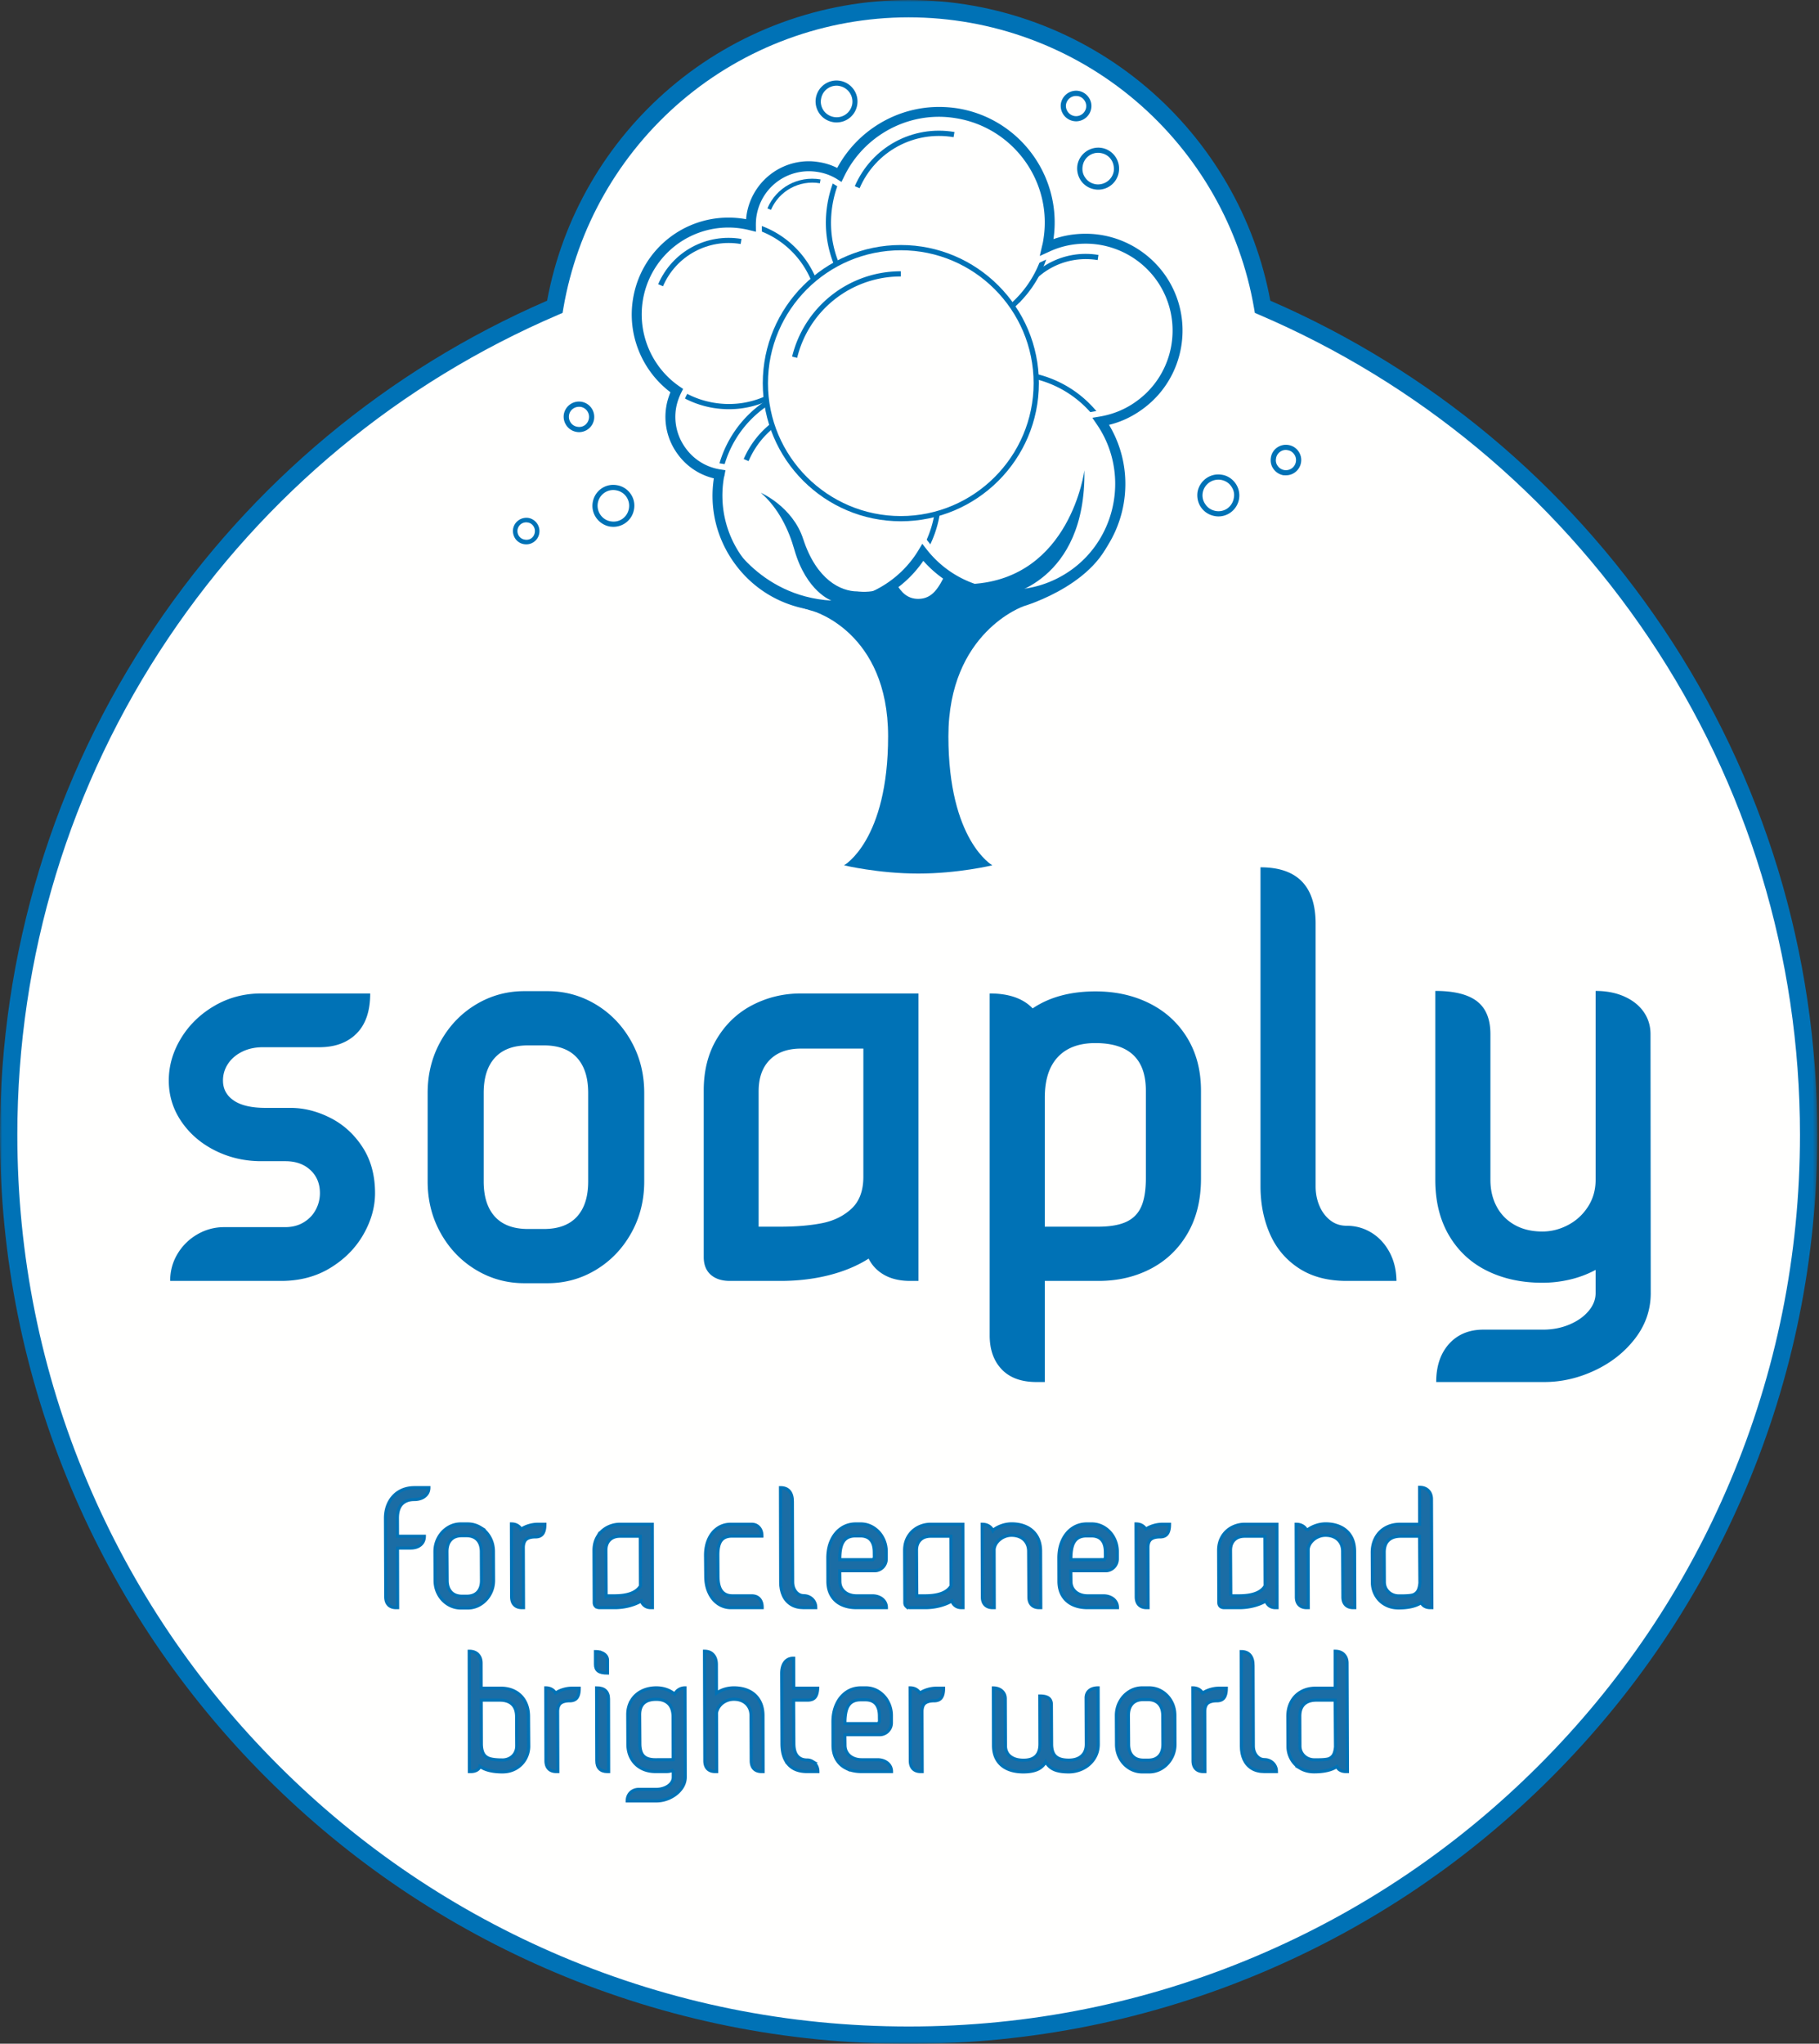 <svg xmlns="http://www.w3.org/2000/svg" xmlns:xlink="http://www.w3.org/1999/xlink" viewBox="0 0 447 502"><rect x="0" y="0" width="447" height="502" fill="#333333" stroke="none"/><defs><path id="a" d="M0 0h446.586v502H0z"/></defs><g fill="none" fill-rule="evenodd"><path d="M310.271 75.36c-7.123-41.606-43.371-73.23-86.97-73.23-43.614 0-79.853 31.624-86.96 73.23-78.94 33.783-134.21 112.13-134.21 203.374 0 122.155 99.03 221.168 221.17 221.168 122.135 0 221.155-99.013 221.155-221.168 0-91.245-55.27-169.591-134.185-203.375" fill="#FFFFFE"/><path d="m250.627 74.268-1.173-.507c3.457-8.008 11.933-12.588 20.475-11.139l-.182 1.26c-8.052-1.317-15.898 2.914-19.12 10.386" fill="#0072B6"/><path d="M266.8 59.263c-10.79 0-19.865 7.683-21.65 18.3-.973 5.783.326 11.608 3.734 16.386a21.73 21.73 0 0 0 14.233 8.918 22.64 22.64 0 0 0 3.7.321c10.75 0 19.829-7.69 21.626-18.294 1.995-11.944-6.08-23.308-17.98-25.327a23.22 23.22 0 0 0-3.663-.304Zm.016 45.209c-1.309 0-2.598-.115-3.91-.326-6.117-1.052-11.483-4.394-15.07-9.459-3.577-5.065-4.973-11.225-3.984-17.358A23.201 23.201 0 0 1 266.8 57.986a24.1 24.1 0 0 1 3.862.326c12.623 2.135 21.168 14.158 19.04 26.786a23.152 23.152 0 0 1-22.886 19.374Z" fill="#206CA4"/><path d="M274.921 123.428c-2.47 14.787-16.52 24.767-31.335 22.258-14.82-2.493-24.751-16.531-22.275-31.342 2.516-14.789 16.564-24.775 31.345-22.267 14.8 2.526 24.761 16.534 22.265 31.351" fill="#FFFFFE"/><path d="M248.088 92.336a26.42 26.42 0 0 0-26.108 22.108c-2.45 14.463 7.313 28.174 21.706 30.619 1.475.233 2.99.366 4.462.366a26.414 26.414 0 0 0 26.137-22.125c1.193-6.98-.401-14.01-4.538-19.798-4.104-5.747-10.216-9.604-17.194-10.79a26.254 26.254 0 0 0-4.465-.38Zm.06 54.388c-1.545 0-3.123-.143-4.688-.407-15.079-2.557-25.308-16.945-22.77-32.09 2.281-13.432 13.804-23.161 27.398-23.161 1.558 0 3.133.13 4.674.388 7.322 1.256 13.75 5.252 18.026 11.306 4.303 6.067 6.003 13.437 4.79 20.747-2.278 13.437-13.797 23.217-27.43 23.217Z" fill="#0072B6"/><path d="M198.793 41.47c-6.69 0-12.35 4.806-13.458 11.405-1.22 7.423 3.798 14.507 11.18 15.747.806.13 1.562.179 2.345.179 6.659 0 12.33-4.77 13.435-11.37 1.22-7.43-3.803-14.513-11.191-15.774a15.262 15.262 0 0 0-2.311-.187Zm.067 28.621c-.865 0-1.717-.076-2.51-.24-8.118-1.342-13.627-9.06-12.258-17.21a14.852 14.852 0 0 1 14.701-12.45c.826 0 1.687.054 2.51.218 8.127 1.387 13.61 9.1 12.244 17.234-1.22 7.213-7.381 12.448-14.687 12.448Zm-19.833 18.637c-6.683 0-12.318 4.79-13.438 11.398-1.247 7.427 3.752 14.49 11.197 15.745.77.126 1.548.187 2.307.187 6.67 0 12.331-4.79 13.438-11.398.59-3.59-.228-7.215-2.346-10.191a13.656 13.656 0 0 0-8.811-5.563c-.806-.1-1.548-.178-2.347-.178Zm.066 28.615c-.832 0-1.684-.069-2.496-.217-8.154-1.38-13.64-9.108-12.275-17.203 1.227-7.23 7.402-12.463 14.705-12.463.845 0 1.69.044 2.539.194a14.793 14.793 0 0 1 9.67 6.085c2.303 3.248 3.188 7.205 2.562 11.148-1.23 7.213-7.429 12.456-14.705 12.456Z" fill="#206CA4"/><path d="m169.57 97.835-1.16-.489c2.214-5.175 7.617-8.126 13.186-7.191l-.189 1.26a10.922 10.922 0 0 0-11.837 6.42" fill="#206CA4"/><path d="M205.569 21.05a3.85 3.85 0 0 0-3.796 3.224c-.202 1.021.047 2.042.64 2.905a3.917 3.917 0 0 0 2.483 1.558c2.188.398 4.157-1.067 4.534-3.17.335-2.118-1.113-4.097-3.225-4.455a2.823 2.823 0 0 0-.636-.062Zm.016 9.022c-.272 0-.563-.01-.858-.071-1.383-.243-2.54-.973-3.322-2.064a5.142 5.142 0 0 1-.915-3.865c.468-2.773 3.097-4.707 5.938-4.223 2.767.468 4.696 3.11 4.222 5.922a5.115 5.115 0 0 1-5.065 4.3Zm64.251 7.463a3.815 3.815 0 0 0-3.778 3.24c-.183 1.021.033 2.049.633 2.876.596.88 1.511 1.417 2.522 1.596 2.105.335 4.114-1.082 4.482-3.192.12-1.006-.076-2.052-.677-2.9a3.75 3.75 0 0 0-2.516-1.557 2.98 2.98 0 0 0-.666-.063Zm.01 9.053c-.292 0-.553-.032-.858-.086a5.117 5.117 0 0 1-3.345-2.104 5.323 5.323 0 0 1-.878-3.848c.477-2.765 3.159-4.676 5.963-4.216 1.306.21 2.516.966 3.325 2.096a5.166 5.166 0 0 1 .878 3.857 5.124 5.124 0 0 1-5.085 4.3Zm-119.141 73.78a3.856 3.856 0 0 0-3.805 3.24c-.338 2.095 1.09 4.114 3.169 4.448 2.22.39 4.136-1.076 4.485-3.179a3.87 3.87 0 0 0-.647-2.874 3.818 3.818 0 0 0-2.516-1.568 3.54 3.54 0 0 0-.686-.067Zm.02 9.035c-.265 0-.553-.031-.835-.062-2.788-.49-4.71-3.131-4.234-5.942.458-2.791 3.064-4.73 5.96-4.217 1.323.21 2.53.958 3.312 2.065a5.019 5.019 0 0 1 .875 3.856 5.14 5.14 0 0 1-5.078 4.3Zm148.663-11.583a3.898 3.898 0 0 0-3.832 3.219 3.747 3.747 0 0 0 .703 2.903c.567.834 1.445 1.38 2.512 1.575 2.155.367 4.084-1.086 4.423-3.187.208-1.028-.017-2.024-.657-2.906-.57-.827-1.478-1.38-2.493-1.551-.218-.053-.424-.053-.656-.053Zm.043 9.03c-.308 0-.593-.027-.912-.087a5.154 5.154 0 0 1-3.35-2.103c-.79-1.11-1.085-2.486-.885-3.827.507-2.781 3.155-4.72 5.996-4.215 1.312.196 2.503.966 3.3 2.066a5.165 5.165 0 0 1 .903 3.87c-.424 2.464-2.556 4.295-5.052 4.295ZM264.423 23.573c-1.2 0-2.237.857-2.46 2.072-.201 1.32.714 2.61 2.046 2.852 1.402.24 2.662-.724 2.89-2.048a2.435 2.435 0 0 0-.45-1.84c-.358-.537-.949-.888-1.572-1.003-.169-.01-.328-.033-.454-.033Zm.013 6.225a3.799 3.799 0 0 1-3.732-4.377c.385-2.034 2.287-3.429 4.373-3.088a3.814 3.814 0 0 1 2.416 1.536c.59.811.842 1.81.657 2.805-.306 1.777-1.89 3.124-3.714 3.124Zm51.536 80.721c-1.173 0-2.231.895-2.397 2.072-.125.661 0 1.307.408 1.846.368.53.938.912 1.594 1.021 1.396.226 2.646-.691 2.868-2.034.11-.654-.033-1.324-.418-1.838-.384-.547-.948-.92-1.627-1.012a1.84 1.84 0 0 0-.428-.055Zm.033 6.232c-.199 0-.428 0-.653-.021a3.805 3.805 0 0 1-2.43-1.575c-.586-.81-.779-1.8-.61-2.79.299-1.97 2.211-3.414 4.336-3.053a3.68 3.68 0 0 1 2.43 1.535c.574.817.809 1.815.63 2.788a3.748 3.748 0 0 1-3.703 3.116ZM142.279 99.923c-1.193 0-2.26.857-2.446 2.05-.223 1.346.686 2.647 2.032 2.851 1.425.273 2.618-.678 2.853-2.018a2.483 2.483 0 0 0-2.038-2.868c-.122-.015-.269-.015-.401-.015Zm0 6.226c-.196 0-.414-.017-.623-.064-2.032-.343-3.418-2.282-3.096-4.33a3.774 3.774 0 0 1 4.349-3.063c2.032.343 3.4 2.275 3.072 4.324a3.742 3.742 0 0 1-3.702 3.133Zm-12.964 22.157a2.145 2.145 0 0 0-1.76 3.39 2.1 2.1 0 0 0 1.412.849c1.26.231 2.283-.586 2.45-1.754.195-1.152-.568-2.269-1.715-2.446-.149-.017-.252-.039-.387-.039Zm.017 5.407c-.16 0-.365-.017-.564-.047a3.201 3.201 0 0 1-2.119-1.325 3.387 3.387 0 0 1-.56-2.43c.299-1.762 1.982-2.954 3.78-2.688 1.743.32 2.946 1.987 2.654 3.762-.232 1.551-1.607 2.728-3.191 2.728Z" fill="#0072B6"/><path d="m228.584 110.458-1.15-.492a22.43 22.43 0 0 1 24.436-13.32l-.182 1.267a21.26 21.26 0 0 0-23.104 12.545" fill="#206CA4"/><path d="M230.277 126.233c-2.476 14.802-16.494 24.75-31.344 22.267-14.785-2.501-24.729-16.54-22.226-31.36 2.46-14.808 16.514-24.75 31.321-22.257 14.818 2.5 24.768 16.531 22.25 31.35" fill="#FFFFFE"/><path d="M203.49 95.138c-13.017 0-24.012 9.304-26.163 22.112-2.443 14.446 7.329 28.179 21.755 30.626a27.16 27.16 0 0 0 4.441.366 26.4 26.4 0 0 0 26.125-22.112c1.21-7.002-.392-14.045-4.515-19.802-4.11-5.798-10.22-9.638-17.224-10.83a28.066 28.066 0 0 0-4.419-.36Zm.033 54.373c-1.534 0-3.125-.139-4.663-.366-15.136-2.564-25.346-16.983-22.806-32.089 2.28-13.447 13.802-23.196 27.436-23.196 1.545 0 3.103.134 4.638.392 7.346 1.246 13.76 5.267 18.049 11.31 4.296 6.054 5.983 13.435 4.753 20.78a27.726 27.726 0 0 1-27.407 23.17Z" fill="#0072B6"/><path d="m183.956 113.26-1.196-.505a22.518 22.518 0 0 1 24.486-13.3l-.202 1.262c-9.769-1.65-19.226 3.505-23.088 12.543" fill="#0072B6"/><path d="M201.332 81.03c-2.088 12.343-13.726 20.615-26.047 18.525-12.298-2.078-20.615-13.74-18.5-26.05 2.081-12.285 13.743-20.582 26.02-18.512 12.309 2.082 20.6 13.774 18.527 26.037" fill="#FFFFFE"/><path d="M179.027 55.297c-10.737 0-19.816 7.714-21.626 18.316-.965 5.798.368 11.61 3.756 16.392 3.408 4.784 8.452 7.946 14.263 8.92 1.2.196 2.447.313 3.68.313a21.866 21.866 0 0 0 21.596-18.302c2.025-11.927-6.043-23.277-17.973-25.319-1.243-.195-2.493-.32-3.696-.32Zm.073 45.218c-1.3 0-2.645-.124-3.915-.327-6.112-1.052-11.48-4.38-15.092-9.45-3.573-5.049-4.97-11.22-3.938-17.333a23.137 23.137 0 0 1 22.872-19.379c1.303 0 2.612.126 3.895.345 12.64 2.118 21.172 14.156 19.067 26.777-1.923 11.232-11.55 19.367-22.889 19.367Z" fill="#0072B6"/><path d="m162.924 70.318-1.184-.507c3.438-8.002 11.85-12.575 20.47-11.122l-.203 1.244c-8.005-1.347-15.888 2.93-19.083 10.385" fill="#0072B6"/><path d="M257.581 59.194c-2.476 14.824-16.544 24.782-31.348 22.281-14.784-2.51-24.755-16.525-22.258-31.335 2.492-14.826 16.554-24.79 31.318-22.283 14.847 2.519 24.791 16.541 22.288 31.337" fill="#FFFFFE"/><path d="M230.732 28.1c-12.958 0-23.95 9.302-26.138 22.126-1.19 7.01.44 14.046 4.555 19.827 4.087 5.783 10.223 9.615 17.217 10.767 1.489.265 2.967.398 4.439.398 13.006 0 23.969-9.311 26.144-22.127 1.166-6.988-.451-14.023-4.522-19.804-4.09-5.78-10.24-9.615-17.217-10.79a24.864 24.864 0 0 0-4.478-.396Zm.073 54.387a27.55 27.55 0 0 1-4.641-.397c-7.366-1.23-13.75-5.251-18.06-11.314-4.292-6.06-6-13.42-4.76-20.75 2.284-13.457 13.764-23.196 27.388-23.196 1.554 0 3.139.126 4.703.397 7.303 1.24 13.72 5.251 18.036 11.327 4.3 6.063 5.994 13.417 4.75 20.756-2.297 13.432-13.793 23.177-27.416 23.177Z" fill="#0072B6"/><path d="m211.237 46.236-1.18-.505c4.14-9.575 14.187-15.066 24.493-13.307l-.222 1.27c-9.735-1.637-19.196 3.515-23.09 12.542" fill="#0072B6"/><path d="M254.644 94.127c0 18.38-14.89 33.283-33.274 33.283-18.397 0-33.297-14.904-33.297-33.283 0-18.402 14.9-33.284 33.297-33.284 18.384-.005 33.274 14.874 33.274 33.284" fill="#FFFFFE"/><path d="M221.407 61.475c-18.05 0-32.687 14.646-32.687 32.652 0 17.988 14.638 32.636 32.65 32.636 18 0 32.631-14.663 32.631-32.636 0-18.006-14.631-32.652-32.594-32.652Zm-.037 66.565c-18.715 0-33.926-15.193-33.926-33.913 0-18.698 15.21-33.945 33.926-33.945 18.703 0 33.924 15.24 33.924 33.945 0 18.714-15.221 33.913-33.924 33.913Z" fill="#0072B6"/><path d="m195.893 87.902-1.24-.31a27.463 27.463 0 0 1 26.717-20.96v1.279a26.16 26.16 0 0 0-25.477 19.991" fill="#0072B6"/><path d="M179.057 56.638c-10.094 0-18.643 7.238-20.346 17.186-1.31 7.91 2.08 15.948 8.701 20.497l1.412.965-.795 1.536a13.248 13.248 0 0 0-1.167 3.522c-.54 3.249.242 6.498 2.148 9.184 1.876 2.706 4.743 4.489 7.975 5.043l2.115.317-.408 2.238-.082.28c-1.118 6.715.417 13.385 4.312 18.9 3.915 5.511 9.699 9.131 16.368 10.275 1.442.219 2.898.345 4.233.345 8.788 0 17.052-4.691 21.603-12.2l1.425-2.44 1.76 2.214c4.79 6.13 12.036 9.628 19.837 9.628 5.257 0 10.299-1.638 14.588-4.66 11.161-7.921 13.949-23.542 6.202-34.848l-1.75-2.516 3.043-.505a20.9 20.9 0 0 0 8.522-3.529c9.252-6.601 11.47-19.516 4.856-28.795-3.854-5.464-10.183-8.695-16.809-8.695-3.056 0-5.963.653-8.685 1.926l-3.64 1.642.892-3.85c.123-.53.232-.98.315-1.43 2.29-13.715-6.987-26.756-20.714-29.085a25.221 25.221 0 0 0-4.236-.35c-9.653 0-18.53 5.626-22.704 14.334l-.944 1.964-1.85-1.124a11.85 11.85 0 0 0-4.339-1.644 14.458 14.458 0 0 0-2.102-.162 12.28 12.28 0 0 0-12.135 10.27 12.38 12.38 0 0 0-.18 2.273l.054 2.5-2.47-.591a13.827 13.827 0 0 0-1.564-.326 19.435 19.435 0 0 0-3.441-.289m24.466 94.199c-1.561 0-3.198-.147-4.896-.4-7.686-1.339-14.383-5.528-18.874-11.861a29.078 29.078 0 0 1-5.155-20.554 16.156 16.156 0 0 1-8.807-6.24c-2.493-3.515-3.464-7.806-2.765-12.101a17.81 17.81 0 0 1 .843-3.107c-6.955-5.508-10.472-14.632-9.007-23.403 2.009-11.844 12.165-20.459 24.195-20.459 1.21 0 2.423.1 3.666.287 0-.188.026-.382.037-.569 1.355-7.836 8.104-13.54 16.033-13.54.898 0 1.824.077 2.722.228 1.389.232 2.698.635 3.908 1.175 5.21-9.115 14.84-14.773 25.309-14.773 1.696 0 3.331.133 4.902.43 15.09 2.532 25.687 16.633 24.102 31.764 2.28-.703 4.65-1.037 7.064-1.037 7.91 0 15.377 3.85 20.015 10.33 7.826 11.042 5.238 26.388-5.827 34.234a24.024 24.024 0 0 1-7.343 3.567c3.182 5.829 4.353 12.58 3.156 19.15-1.323 7.603-5.556 14.242-11.784 18.676-4.976 3.528-10.79 5.39-16.87 5.39a29.142 29.142 0 0 1-21.171-9.082c-5.48 7.453-14.161 11.895-23.453 11.895" fill="#0072B6"/><path d="m207.385 46.767.72-1.44.583-1.225c4.044-8.461 12.72-13.946 22.044-13.946a24.2 24.2 0 0 1 4.133.359c13.31 2.243 22.325 14.927 20.068 28.233-.063.43-.16.88-.289 1.364l-.543 2.44-.673 2.895 2.715-1.246 2.258-1.042c2.635-1.225 5.449-1.832 8.399-1.832a19.96 19.96 0 0 1 16.226 8.375c6.328 8.937 4.236 21.379-4.704 27.765-2.48 1.771-5.244 2.91-8.21 3.376l-1.896.335-2.285.39 1.297 1.892 1.107 1.575c7.508 10.962 4.806 26.137-6.026 33.834-4.137 2.952-9.037 4.498-14.161 4.498-7.572 0-14.599-3.366-19.266-9.328l-1.081-1.377-1.332-1.677-1.085 1.831-.908 1.52c-4.412 7.314-12.427 11.872-20.953 11.872-1.335 0-2.705-.132-4.133-.343-6.43-1.107-12.063-4.666-15.888-9.981-3.762-5.333-5.24-11.81-4.144-18.283 0-.103.004-.147.04-.227v-.124l.292-1.48.312-1.48-1.532-.226-1.376-.218c-3.052-.522-5.695-2.221-7.494-4.714a11.723 11.723 0 0 1-2.016-8.696c.216-1.121.557-2.227 1.1-3.304l.491-.94.59-1.147-1.08-.724-.85-.6c-6.41-4.392-9.681-12.167-8.409-19.77 1.661-9.616 9.885-16.595 19.631-16.595 1.117 0 2.244.108 3.308.303.44.055.915.163 1.525.31l1.515.375 1.86.444-.037-1.886-.02-1.575c0-.739.057-1.463.146-2.118a11.59 11.59 0 0 1 11.439-9.682c.657 0 1.31.044 1.963.156a11.89 11.89 0 0 1 4.113 1.532l1.134.703 1.382.849Zm23.347-21.979c-10.508 0-20.227 5.547-25.637 14.594-1.068-.453-2.251-.773-3.418-.984a18.693 18.693 0 0 0-2.884-.223c-8.23 0-15.271 5.865-16.703 14a27.002 27.002 0 0 0-3.033-.189 25.2 25.2 0 0 0-24.911 21.084c-1.538 8.832 1.946 18.018 8.864 23.752a15.392 15.392 0 0 0-.683 2.733 16.951 16.951 0 0 0 2.88 12.663c2.105 3 5.125 5.212 8.58 6.326-.79 7.26 1.097 14.461 5.35 20.434 4.61 6.512 11.489 10.838 19.398 12.176 1.694.25 3.368.414 4.988.414 9.229 0 17.9-4.268 23.516-11.522 5.572 5.547 13.183 8.686 21.109 8.686 6.212 0 12.192-1.87 17.263-5.509 6.45-4.533 10.737-11.335 12.126-19.125a29.74 29.74 0 0 0-2.838-18.845c2.36-.772 4.631-1.934 6.73-3.42 11.376-8.089 14.024-23.903 5.986-35.247A25.32 25.32 0 0 0 266.8 55.952c-2.121 0-4.223.257-6.225.764 1.004-15.075-9.69-28.943-24.825-31.514a30.961 30.961 0 0 0-5.018-.414Zm-23.95 19.904-1.13-.723a12.79 12.79 0 0 0-4.671-1.722 13.798 13.798 0 0 0-2.188-.187c-6.41 0-11.8 4.574-12.872 10.909-.132.77-.178 1.581-.178 2.375l.02 1.583-1.528-.376a17.722 17.722 0 0 0-1.592-.342 20.868 20.868 0 0 0-3.586-.32 21.302 21.302 0 0 0-21.072 17.82c-1.363 8.178 2.134 16.508 9 21.22l.878.599-.474.953c-.567 1.153-1.018 2.438-1.244 3.73a12.93 12.93 0 0 0 2.265 9.755 12.907 12.907 0 0 0 8.476 5.32l1.385.219-.278 1.488c-.073.116-.073.242-.106.366-1.144 6.817.414 13.72 4.445 19.375A25.906 25.906 0 0 0 199.16 147.3c1.456.226 2.927.375 4.362.375 9.043 0 17.556-4.817 22.213-12.575l.912-1.528 1.073 1.387c4.933 6.287 12.375 9.893 20.427 9.893 5.383 0 10.58-1.659 15.029-4.806 11.453-8.131 14.336-24.221 6.344-35.824l-1.087-1.595 1.903-.319c3.202-.553 6.189-1.762 8.834-3.67 9.597-6.808 11.864-20.163 5.045-29.793-4.008-5.623-10.521-8.991-17.416-8.991-3.156 0-6.185.663-8.993 1.98l-2.294 1.044.557-2.431c.136-.52.242-.981.305-1.45 2.4-14.108-7.143-27.531-21.268-29.925a25.714 25.714 0 0 0-4.375-.387c-9.915 0-19.084 5.802-23.347 14.787l-.603 1.22Zm23.95-18.422c1.61 0 3.221.13 4.786.381 15.232 2.594 25.57 16.89 23.36 32.082 2.552-.888 5.174-1.317 7.922-1.317 7.684 0 14.917 3.74 19.408 10.012 7.608 10.706 5.072 25.6-5.615 33.197-2.456 1.76-5.158 3.04-8.065 3.732 3.504 5.842 4.773 12.699 3.58 19.499-1.316 7.369-5.406 13.845-11.506 18.184-4.866 3.444-10.514 5.26-16.454 5.26-8.198 0-15.852-3.445-21.255-9.538-5.234 7.667-14.062 12.328-23.37 12.328-1.561 0-3.198-.111-4.76-.393-7.5-1.27-14.018-5.35-18.427-11.56-4.282-6.039-6.032-13.36-4.916-20.639a15.395 15.395 0 0 1-9.012-6.124 15.393 15.393 0 0 1-2.666-11.568c.186-1.19.58-2.369 1.005-3.46-7.057-5.343-10.667-14.256-9.17-23.036a23.74 23.74 0 0 1 23.48-19.86c1.303 0 2.642.117 3.974.336.116.038.219.038.315.063.03-.413.09-.865.156-1.3 1.276-7.49 7.727-12.944 15.291-12.944.882 0 1.737.103 2.622.242 1.532.26 2.97.72 4.323 1.41 4.912-9.145 14.578-14.987 24.994-14.987Z" fill="#FFFFFE"/><path d="M225.657 147.104c-2.666 0-4.204-1.597-5.52-3.91 0 0-2.486 1.332-4.899 1.869-2.486.53-4.554.204-4.554.204-4.031 0-10.005-2.798-13.283-12.794-2.582-8.042-10.442-11.434-10.442-11.434 4.27 3.682 6.855 8.99 8.281 14.09 2.96 10.232 9.092 12.397 9.092 12.397-18.31-1.084-25.998-16.261-25.998-16.261 2.175 14.096 21.404 18.825 21.404 18.825s18.503 5.133 18.503 30.772c0 25.624-10.822 31.684-10.822 31.684s8.383 2.027 18.238 2.027c9.815 0 18.195-2.027 18.195-2.027s-10.793-6.06-10.793-31.684c0-25.64 18.513-31.966 18.513-31.966s20.012-5.819 22.222-19.929c0 0-8.489 16.23-26.813 17.35 0 0 19.919-3.219 19.5-30.789 0 0-3.394 26.543-27.658 27.923l-6.338-2.765c-1.753 3.62-3.308 6.418-6.828 6.418" fill="#0072B6"/><mask id="b" fill="#fff"><use xlink:href="#a"/></mask><path d="m189.458 51.55-.877-.366c2.167-5.133 7.508-8.039 13.056-7.114l-.159.944c-5.035-.85-10.01 1.838-12.02 6.536" fill="#0072B6" mask="url(#b)"/><path d="M223.301 4.26c-20.44 0-40.253 7.283-55.79 20.505-15.367 13.08-25.691 31.175-29.07 50.953l-.195 1.143-1.066.457c-38.946 16.667-72.066 44.112-95.78 79.37-24.298 36.125-37.14 78.328-37.14 122.046 0 29.573 5.791 58.259 17.213 85.262 11.033 26.082 26.827 49.507 46.945 69.624 20.118 20.115 43.543 35.909 69.626 46.94 27.002 11.42 55.686 17.211 85.256 17.211 29.568 0 58.251-5.79 85.252-17.211 26.08-11.031 49.504-26.825 69.62-46.94 20.116-20.117 35.909-43.541 46.94-69.624 11.422-27.003 17.212-55.69 17.212-85.262 0-43.716-12.841-85.92-37.136-122.047-23.71-35.256-56.821-62.701-95.756-79.37l-1.066-.456-.195-1.142c-3.387-19.778-13.717-37.873-29.088-50.954-15.539-13.222-35.35-20.504-55.783-20.504Zm0 497.772c-30.143 0-59.385-5.904-86.916-17.548-26.59-11.246-50.471-27.346-70.978-47.851-20.508-20.507-36.61-44.387-47.857-70.978C5.905 338.125 0 308.88 0 278.735c0-44.57 13.094-87.594 37.866-124.425 23.957-35.62 57.335-63.42 96.579-80.453 3.743-20.315 14.474-38.862 30.306-52.336C181.056 7.643 201.85 0 223.3 0c21.444 0 42.235 7.643 58.544 21.52 15.834 13.475 26.572 32.023 30.323 52.337 39.232 17.035 72.602 44.834 96.556 80.453 24.77 36.832 37.862 79.858 37.862 124.424 0 30.146-5.904 59.39-17.548 86.921-11.247 26.59-27.346 50.47-47.852 70.978-20.506 20.505-44.385 36.605-70.973 47.851-27.53 11.644-56.77 17.548-86.912 17.548Z" fill="#0072B6" mask="url(#b)"/><path d="M95.45 394.2c-.443-.464-.664-1.127-.664-1.99l-.066-19.25c0-1.486.3-2.802.902-3.949.6-1.146 1.439-2.034 2.514-2.662 1.076-.628 2.308-.942 3.695-.942h3.571c0 .623-.166 1.155-.5 1.597a3.069 3.069 0 0 1-1.318 1 4.668 4.668 0 0 1-1.786.336c-1.333 0-2.357.385-3.072 1.154-.715.77-1.067 1.926-1.057 3.466l.017 4.39h6.602c-.01.918-.327 1.63-.95 2.138-.622.508-1.436.762-2.441.762h-3.211l.033 14.647h-.377c-.82 0-1.45-.232-1.892-.697" fill="#1B6DA5"/><path d="M95.45 394.2c-.443-.464-.664-1.127-.664-1.99l-.066-19.25c0-1.486.3-2.802.902-3.949.6-1.146 1.439-2.034 2.514-2.662 1.076-.628 2.308-.942 3.695-.942h3.571c0 .623-.166 1.155-.5 1.597a3.069 3.069 0 0 1-1.318 1 4.668 4.668 0 0 1-1.786.336c-1.333 0-2.357.385-3.072 1.154-.715.77-1.067 1.926-1.057 3.466l.017 4.39h6.602c-.01.918-.327 1.63-.95 2.138-.622.508-1.436.762-2.441.762h-3.211l.033 14.647h-.377c-.82 0-1.45-.232-1.892-.697Z" stroke="#0072B6" stroke-width=".75"/><path d="M109.891 388.18c0 1.223.32 2.178.959 2.867.638.687 1.542 1.032 2.711 1.032h1.13c1.17 0 2.068-.341 2.696-1.024.628-.682.936-1.641.925-2.876l-.033-7.06c-.01-1.235-.333-2.193-.966-2.876-.634-.682-1.535-1.024-2.703-1.024h-1.13c-1.17 0-2.068.342-2.696 1.024-.628.683-.942 1.641-.942 2.875l.05 7.061Zm.18 5.898a6.492 6.492 0 0 1-2.31-2.458c-.567-1.037-.851-2.184-.851-3.44l-.033-7.062c0-1.234.286-2.372.86-3.415a6.587 6.587 0 0 1 2.327-2.474 5.933 5.933 0 0 1 3.186-.91h1.655c1.157 0 2.222.3 3.194.901a6.5 6.5 0 0 1 2.31 2.458c.568 1.038.852 2.185.852 3.44l.033 7.061c0 1.235-.29 2.374-.868 3.416a6.67 6.67 0 0 1-2.327 2.474 5.89 5.89 0 0 1-3.178.91h-1.655a5.96 5.96 0 0 1-3.194-.901Z" fill="#1B6DA5"/><path d="M109.891 388.18c0 1.223.32 2.178.959 2.867.638.687 1.542 1.032 2.711 1.032h1.13c1.17 0 2.068-.341 2.696-1.024.628-.682.936-1.641.925-2.876l-.033-7.06c-.01-1.235-.333-2.193-.966-2.876-.634-.682-1.535-1.024-2.703-1.024h-1.13c-1.17 0-2.068.342-2.696 1.024-.628.683-.942 1.641-.942 2.875l.05 7.061Zm.18 5.898a6.492 6.492 0 0 1-2.31-2.458c-.567-1.037-.851-2.184-.851-3.44l-.033-7.062c0-1.234.286-2.372.86-3.415a6.587 6.587 0 0 1 2.327-2.474 5.933 5.933 0 0 1 3.186-.91h1.655c1.157 0 2.222.3 3.194.901a6.5 6.5 0 0 1 2.31 2.458c.568 1.038.852 2.185.852 3.44l.033 7.061c0 1.235-.29 2.374-.868 3.416a6.67 6.67 0 0 1-2.327 2.474 5.89 5.89 0 0 1-3.178.91h-1.655a5.96 5.96 0 0 1-3.194-.901Z" stroke="#0072B6" stroke-width=".75"/><path d="M127.086 374.656c.41.223.74.537.99.941a7.365 7.365 0 0 1 1.95-.884 7.568 7.568 0 0 1 2.13-.312h1.753c0 1.082-.188 1.87-.565 2.368-.376.497-.959.745-1.745.745-.961 0-1.69.178-2.187.532-.497.356-.767 1.003-.811 1.942l.05 14.909h-.378c-.819 0-1.45-.232-1.892-.697-.443-.464-.664-1.127-.664-1.99l-.049-17.89c.535 0 1.008.112 1.418.336" fill="#1B6DA5"/><path d="M127.086 374.656c.41.223.74.537.99.941a7.365 7.365 0 0 1 1.95-.884 7.568 7.568 0 0 1 2.13-.312h1.753c0 1.082-.188 1.87-.565 2.368-.376.497-.959.745-1.745.745-.961 0-1.69.178-2.187.532-.497.356-.767 1.003-.811 1.942l.05 14.909h-.378c-.819 0-1.45-.232-1.892-.697-.443-.464-.664-1.127-.664-1.99l-.049-17.89c.535 0 1.008.112 1.418.336Z" stroke="#0072B6" stroke-width=".75"/><path d="M148.965 391.98h2.032c3.277 0 5.406-.807 6.39-2.424l-.05-12.206h-4.948c-1.091 0-1.949.311-2.572.934-.622.623-.928 1.48-.917 2.572l.065 11.125Zm-2.596 2.59c-.235-.22-.353-.53-.353-.935l-.049-12.811c0-1.278.29-2.403.869-3.376a5.995 5.995 0 0 1 2.342-2.252 6.696 6.696 0 0 1 3.228-.795h7.896l.034 20.496h-.361c-.6 0-1.106-.145-1.515-.435-.41-.289-.703-.696-.877-1.22-.852.514-1.851.917-2.998 1.213a14.459 14.459 0 0 1-3.604.442h-3.588c-.448 0-.79-.11-1.024-.328Z" fill="#1B6DA5"/><path d="M148.965 391.98h2.032c3.277 0 5.406-.807 6.39-2.424l-.05-12.206h-4.948c-1.091 0-1.949.311-2.572.934-.622.623-.928 1.48-.917 2.572l.065 11.125Zm-2.596 2.59c-.235-.22-.353-.53-.353-.935l-.049-12.811c0-1.278.29-2.403.869-3.376a5.995 5.995 0 0 1 2.342-2.252 6.696 6.696 0 0 1 3.228-.795h7.896l.034 20.496h-.361c-.6 0-1.106-.145-1.515-.435-.41-.289-.703-.696-.877-1.22-.852.514-1.851.917-2.998 1.213a14.459 14.459 0 0 1-3.604.442h-3.588c-.448 0-.79-.11-1.024-.328Z" stroke="#0072B6" stroke-width=".75"/><path d="M186.549 375.204c.47.535.699 1.24.688 2.113h-7.324c-1.245 0-2.143.372-2.695 1.115-.551.743-.821 1.944-.81 3.604l.032 5.16c.011 1.66.317 2.873.917 3.638.601.764 1.48 1.147 2.638 1.147h4.702c.852 0 1.502.262 1.95.786.448.524.666 1.234.655 2.13h-7.667a5.495 5.495 0 0 1-3.195-.983c-.95-.655-1.69-1.57-2.22-2.744-.53-1.174-.795-2.504-.795-3.99l-.049-5.144c0-1.496.26-2.82.779-3.973.518-1.153 1.25-2.05 2.195-2.695.945-.644 2.029-.967 3.252-.967h5.095c.765 0 1.382.268 1.852.803" fill="#1B6DA5"/><path d="M186.549 375.204c.47.535.699 1.24.688 2.113h-7.324c-1.245 0-2.143.372-2.695 1.115-.551.743-.821 1.944-.81 3.604l.032 5.16c.011 1.66.317 2.873.917 3.638.601.764 1.48 1.147 2.638 1.147h4.702c.852 0 1.502.262 1.95.786.448.524.666 1.234.655 2.13h-7.667a5.495 5.495 0 0 1-3.195-.983c-.95-.655-1.69-1.57-2.22-2.744-.53-1.174-.795-2.504-.795-3.99l-.049-5.144c0-1.496.26-2.82.779-3.973.518-1.153 1.25-2.05 2.195-2.695.945-.644 2.029-.967 3.252-.967h5.095c.765 0 1.382.268 1.852.803Z" stroke="#0072B6" stroke-width=".75"/><path d="M193.995 366.3c.497.596.74 1.461.729 2.597l.066 19.742c0 .6.12 1.155.36 1.662.24.508.567.91.983 1.205.415.294.879.442 1.392.442.514 0 .997.123 1.45.369.453.245.817.592 1.09 1.04.273.448.41.961.41 1.54h-2.983c-1.222 0-2.258-.265-3.104-.795-.847-.53-1.483-1.267-1.909-2.211-.426-.945-.638-2.03-.638-3.252l-.05-23.232c.972 0 1.707.297 2.204.893" fill="#1B6DA5"/><path d="M193.995 366.3c.497.596.74 1.461.729 2.597l.066 19.742c0 .6.12 1.155.36 1.662.24.508.567.91.983 1.205.415.294.879.442 1.392.442.514 0 .997.123 1.45.369.453.245.817.592 1.09 1.04.273.448.41.961.41 1.54h-2.983c-1.222 0-2.258-.265-3.104-.795-.847-.53-1.483-1.267-1.909-2.211-.426-.945-.638-2.03-.638-3.252l-.05-23.232c.972 0 1.707.297 2.204.893Z" stroke="#0072B6" stroke-width=".75"/><path d="M214.302 383.1a.488.488 0 0 0 .4-.196.717.717 0 0 0 .157-.458l-.017-1.279c-.01-1.255-.303-2.22-.876-2.891-.574-.672-1.433-1.008-2.58-1.008h-1.13c-.95 0-1.713.211-2.286.632-.574.42-.986 1.056-1.237 1.908-.252.851-.371 1.95-.36 3.293h7.929Zm-7.52 11.043a5.59 5.59 0 0 1-2.466-2.22c-.584-.977-.876-2.154-.876-3.53l-.017-5.702c0-1.627.292-3.074.877-4.341.584-1.267 1.398-2.255 2.44-2.965 1.044-.71 2.226-1.066 3.548-1.066h1.196a5.81 5.81 0 0 1 3.17.918 6.554 6.554 0 0 1 2.294 2.49c.562 1.049.843 2.196.843 3.44v1.754c0 .535-.13 1.027-.393 1.474a2.87 2.87 0 0 1-1.057 1.057 2.83 2.83 0 0 1-1.45.385h-8.535l.033 2.556c0 .742.182 1.384.548 1.925a3.5 3.5 0 0 0 1.483 1.236c.623.285 1.317.427 2.08.427h3.884c.633 0 1.212.12 1.736.36.525.24.94.582 1.245 1.024.306.442.46.953.46 1.532h-7.357c-1.398 0-2.627-.251-3.686-.754Z" fill="#1B6DA5"/><path d="M214.302 383.1a.488.488 0 0 0 .4-.196.717.717 0 0 0 .157-.458l-.017-1.279c-.01-1.255-.303-2.22-.876-2.891-.574-.672-1.433-1.008-2.58-1.008h-1.13c-.95 0-1.713.211-2.286.632-.574.42-.986 1.056-1.237 1.908-.252.851-.371 1.95-.36 3.293h7.929Zm-7.52 11.043a5.59 5.59 0 0 1-2.466-2.22c-.584-.977-.876-2.154-.876-3.53l-.017-5.702c0-1.627.292-3.074.877-4.341.584-1.267 1.398-2.255 2.44-2.965 1.044-.71 2.226-1.066 3.548-1.066h1.196a5.81 5.81 0 0 1 3.17.918 6.554 6.554 0 0 1 2.294 2.49c.562 1.049.843 2.196.843 3.44v1.754c0 .535-.13 1.027-.393 1.474a2.87 2.87 0 0 1-1.057 1.057 2.83 2.83 0 0 1-1.45.385h-8.535l.033 2.556c0 .742.182 1.384.548 1.925a3.5 3.5 0 0 0 1.483 1.236c.623.285 1.317.427 2.08.427h3.884c.633 0 1.212.12 1.736.36.525.24.94.582 1.245 1.024.306.442.46.953.46 1.532h-7.357c-1.398 0-2.627-.251-3.686-.754Z" stroke="#0072B6" stroke-width=".75"/><path d="M225.296 391.98h2.03c3.277 0 5.407-.807 6.39-2.424l-.05-12.206h-4.947c-1.092 0-1.95.311-2.572.934-.623.623-.929 1.48-.917 2.572l.066 11.125Zm-2.597 2.59c-.236-.22-.353-.53-.353-.935l-.049-12.811c0-1.278.29-2.403.868-3.376a5.995 5.995 0 0 1 2.343-2.252 6.69 6.69 0 0 1 3.227-.795h7.898l.032 20.496h-.36c-.602 0-1.107-.145-1.516-.435-.41-.289-.702-.696-.877-1.22-.851.514-1.85.917-2.998 1.213a14.459 14.459 0 0 1-3.604.442h-3.588c-.448 0-.789-.11-1.023-.328Z" fill="#1B6DA5"/><path d="M225.296 391.98h2.03c3.277 0 5.407-.807 6.39-2.424l-.05-12.206h-4.947c-1.092 0-1.95.311-2.572.934-.623.623-.929 1.48-.917 2.572l.066 11.125Zm-2.597 2.59c-.236-.22-.353-.53-.353-.935l-.049-12.811c0-1.278.29-2.403.868-3.376a5.995 5.995 0 0 1 2.343-2.252 6.69 6.69 0 0 1 3.227-.795h7.898l.032 20.496h-.36c-.602 0-1.107-.145-1.516-.435-.41-.289-.702-.696-.877-1.22-.851.514-1.85.917-2.998 1.213a14.459 14.459 0 0 1-3.604.442h-3.588c-.448 0-.789-.11-1.023-.328Z" stroke="#0072B6" stroke-width=".75"/><path d="M252.335 375.098a5.764 5.764 0 0 1 2.499 2.318c.59 1.016.885 2.24.885 3.67l.048 13.811h-.376c-.82 0-1.452-.232-1.9-.697-.448-.464-.667-1.127-.656-1.99l-.065-11.124c0-.808-.175-1.51-.525-2.105a3.514 3.514 0 0 0-1.474-1.377c-.634-.322-1.371-.483-2.212-.483a4.43 4.43 0 0 0-1.958.458 4.498 4.498 0 0 0-1.564 1.238 3.36 3.36 0 0 0-.738 1.711l.034 14.369h-.377c-.82 0-1.453-.232-1.901-.697-.448-.464-.666-1.127-.655-1.99l-.05-17.809c.623 0 1.158.134 1.607.402.446.267.786.636 1.015 1.106a7.476 7.476 0 0 1 2.196-1.188 7.384 7.384 0 0 1 2.424-.418c1.42 0 2.668.265 3.743.795" fill="#1B6DA5"/><path d="M252.335 375.098a5.764 5.764 0 0 1 2.499 2.318c.59 1.016.885 2.24.885 3.67l.048 13.811h-.376c-.82 0-1.452-.232-1.9-.697-.448-.464-.667-1.127-.656-1.99l-.065-11.124c0-.808-.175-1.51-.525-2.105a3.514 3.514 0 0 0-1.474-1.377c-.634-.322-1.371-.483-2.212-.483a4.43 4.43 0 0 0-1.958.458 4.498 4.498 0 0 0-1.564 1.238 3.36 3.36 0 0 0-.738 1.711l.034 14.369h-.377c-.82 0-1.453-.232-1.901-.697-.448-.464-.666-1.127-.655-1.99l-.05-17.809c.623 0 1.158.134 1.607.402.446.267.786.636 1.015 1.106a7.476 7.476 0 0 1 2.196-1.188 7.384 7.384 0 0 1 2.424-.418c1.42 0 2.668.265 3.743.795Z" stroke="#0072B6" stroke-width=".75"/><path d="M271.086 383.1a.489.489 0 0 0 .401-.196.716.716 0 0 0 .156-.458l-.016-1.279c-.011-1.255-.304-2.22-.877-2.891-.573-.672-1.433-1.008-2.58-1.008h-1.13c-.951 0-1.713.211-2.286.632-.574.42-.986 1.056-1.237 1.908-.252.851-.372 1.95-.36 3.293h7.93Zm-7.52 11.043c-1.06-.502-1.882-1.242-2.466-2.22-.584-.977-.876-2.154-.876-3.53l-.016-5.702c0-1.627.291-3.074.876-4.341.584-1.267 1.398-2.255 2.441-2.965s2.225-1.066 3.547-1.066h1.196a5.81 5.81 0 0 1 3.17.918 6.559 6.559 0 0 1 2.294 2.49 7.171 7.171 0 0 1 .844 3.44v1.754a2.86 2.86 0 0 1-.394 1.474 2.88 2.88 0 0 1-1.057 1.057 2.83 2.83 0 0 1-1.45.385h-8.535l.033 2.556c0 .742.182 1.384.549 1.925.365.54.86.953 1.482 1.236.623.285 1.316.427 2.081.427h3.883c.633 0 1.212.12 1.736.36.525.24.94.582 1.246 1.024.305.442.458.953.458 1.532h-7.356c-1.398 0-2.627-.251-3.686-.754Z" fill="#1B6DA5"/><path d="M271.086 383.1a.489.489 0 0 0 .401-.196.716.716 0 0 0 .156-.458l-.016-1.279c-.011-1.255-.304-2.22-.877-2.891-.573-.672-1.433-1.008-2.58-1.008h-1.13c-.951 0-1.713.211-2.286.632-.574.42-.986 1.056-1.237 1.908-.252.851-.372 1.95-.36 3.293h7.93Zm-7.52 11.043c-1.06-.502-1.882-1.242-2.466-2.22-.584-.977-.876-2.154-.876-3.53l-.016-5.702c0-1.627.291-3.074.876-4.341.584-1.267 1.398-2.255 2.441-2.965s2.225-1.066 3.547-1.066h1.196a5.81 5.81 0 0 1 3.17.918 6.559 6.559 0 0 1 2.294 2.49 7.171 7.171 0 0 1 .844 3.44v1.754a2.86 2.86 0 0 1-.394 1.474 2.88 2.88 0 0 1-1.057 1.057 2.83 2.83 0 0 1-1.45.385h-8.535l.033 2.556c0 .742.182 1.384.549 1.925.365.54.86.953 1.482 1.236.623.285 1.316.427 2.081.427h3.883c.633 0 1.212.12 1.736.36.525.24.94.582 1.246 1.024.305.442.458.953.458 1.532h-7.356c-1.398 0-2.627-.251-3.686-.754Z" stroke="#0072B6" stroke-width=".75"/><path d="M280.58 374.656c.41.223.74.537.992.941a7.365 7.365 0 0 1 1.95-.884 7.564 7.564 0 0 1 2.129-.312h1.753c0 1.082-.188 1.87-.565 2.368-.377.497-.959.745-1.745.745-.962 0-1.69.178-2.188.532-.496.356-.767 1.003-.81 1.942l.05 14.909h-.378c-.819 0-1.45-.232-1.892-.697-.443-.464-.664-1.127-.664-1.99l-.05-17.89c.536 0 1.01.112 1.418.336" fill="#1B6DA5"/><path d="M280.58 374.656c.41.223.74.537.992.941a7.365 7.365 0 0 1 1.95-.884 7.564 7.564 0 0 1 2.129-.312h1.753c0 1.082-.188 1.87-.565 2.368-.377.497-.959.745-1.745.745-.962 0-1.69.178-2.188.532-.496.356-.767 1.003-.81 1.942l.05 14.909h-.378c-.819 0-1.45-.232-1.892-.697-.443-.464-.664-1.127-.664-1.99l-.05-17.89c.536 0 1.01.112 1.418.336Z" stroke="#0072B6" stroke-width=".75"/><path d="M302.46 391.98h2.032c3.277 0 5.406-.807 6.389-2.424l-.049-12.206h-4.948c-1.092 0-1.95.311-2.572.934-.623.623-.928 1.48-.917 2.572l.065 11.125Zm-2.597 2.59c-.234-.22-.352-.53-.352-.935l-.05-12.811c0-1.278.29-2.403.869-3.376a5.997 5.997 0 0 1 2.343-2.252 6.692 6.692 0 0 1 3.227-.795h7.897l.033 20.496h-.36c-.601 0-1.106-.145-1.516-.435-.41-.289-.702-.696-.876-1.22-.853.514-1.852.917-2.998 1.213a14.46 14.46 0 0 1-3.605.442h-3.587c-.449 0-.79-.11-1.025-.328Z" fill="#1B6DA5"/><path d="M302.46 391.98h2.032c3.277 0 5.406-.807 6.389-2.424l-.049-12.206h-4.948c-1.092 0-1.95.311-2.572.934-.623.623-.928 1.48-.917 2.572l.065 11.125Zm-2.597 2.59c-.234-.22-.352-.53-.352-.935l-.05-12.811c0-1.278.29-2.403.869-3.376a5.997 5.997 0 0 1 2.343-2.252 6.692 6.692 0 0 1 3.227-.795h7.897l.033 20.496h-.36c-.601 0-1.106-.145-1.516-.435-.41-.289-.702-.696-.876-1.22-.853.514-1.852.917-2.998 1.213a14.46 14.46 0 0 1-3.605.442h-3.587c-.449 0-.79-.11-1.025-.328Z" stroke="#0072B6" stroke-width=".75"/><path d="M329.5 375.098a5.766 5.766 0 0 1 2.5 2.318c.59 1.016.884 2.24.884 3.67l.049 13.811h-.377c-.819 0-1.453-.232-1.9-.697-.448-.464-.666-1.127-.656-1.99l-.065-11.124c0-.808-.175-1.51-.524-2.105a3.514 3.514 0 0 0-1.475-1.377c-.633-.322-1.37-.483-2.212-.483-.677 0-1.33.153-1.958.458a4.493 4.493 0 0 0-1.564 1.238 3.351 3.351 0 0 0-.737 1.711l.033 14.369h-.377c-.82 0-1.453-.232-1.9-.697-.449-.464-.667-1.127-.656-1.99l-.05-17.809c.624 0 1.158.134 1.606.402.448.267.787.636 1.016 1.106a7.476 7.476 0 0 1 2.196-1.188 7.38 7.38 0 0 1 2.424-.418c1.42 0 2.668.265 3.744.795" fill="#1B6DA5"/><path d="M329.5 375.098a5.766 5.766 0 0 1 2.5 2.318c.59 1.016.884 2.24.884 3.67l.049 13.811h-.377c-.819 0-1.453-.232-1.9-.697-.448-.464-.666-1.127-.656-1.99l-.065-11.124c0-.808-.175-1.51-.524-2.105a3.514 3.514 0 0 0-1.475-1.377c-.633-.322-1.37-.483-2.212-.483-.677 0-1.33.153-1.958.458a4.493 4.493 0 0 0-1.564 1.238 3.351 3.351 0 0 0-.737 1.711l.033 14.369h-.377c-.82 0-1.453-.232-1.9-.697-.449-.464-.667-1.127-.656-1.99l-.05-17.809c.624 0 1.158.134 1.606.402.448.267.787.636 1.016 1.106a7.476 7.476 0 0 1 2.196-1.188 7.38 7.38 0 0 1 2.424-.418c1.42 0 2.668.265 3.744.795Z" stroke="#0072B6" stroke-width=".75"/><path d="M341.19 378.366c-.699.677-1.043 1.671-1.032 2.982l.033 7.225c0 .666.161 1.26.483 1.778.323.518.754.923 1.295 1.212.54.29 1.138.434 1.793.434h.689c1.092 0 1.92-.057 2.482-.172a2.174 2.174 0 0 0 1.351-.852c.339-.453.552-1.171.64-2.154l-.082-11.469h-4.588c-1.344 0-2.365.34-3.064 1.016Zm-3.12-.647a6.065 6.065 0 0 1 2.416-2.45c1.037-.578 2.217-.868 3.538-.868h4.834l-.016-9.076c.895 0 1.605.265 2.129.795s.792 1.226.803 2.088l.099 26.689h-.378c-.535 0-.994-.104-1.376-.311a2.02 2.02 0 0 1-.868-.918c-1.3.863-3.156 1.294-5.57 1.294-1.267 0-2.39-.283-3.367-.852a5.961 5.961 0 0 1-2.269-2.301 6.435 6.435 0 0 1-.803-3.17l-.033-7.291c0-1.365.287-2.575.86-3.629Z" fill="#1B6DA5"/><path d="M341.19 378.366c-.699.677-1.043 1.671-1.032 2.982l.033 7.225c0 .666.161 1.26.483 1.778.323.518.754.923 1.295 1.212.54.29 1.138.434 1.793.434h.689c1.092 0 1.92-.057 2.482-.172a2.174 2.174 0 0 0 1.351-.852c.339-.453.552-1.171.64-2.154l-.082-11.469h-4.588c-1.344 0-2.365.34-3.064 1.016Zm-3.12-.647a6.065 6.065 0 0 1 2.416-2.45c1.037-.578 2.217-.868 3.538-.868h4.834l-.016-9.076c.895 0 1.605.265 2.129.795s.792 1.226.803 2.088l.099 26.689h-.378c-.535 0-.994-.104-1.376-.311a2.02 2.02 0 0 1-.868-.918c-1.3.863-3.156 1.294-5.57 1.294-1.267 0-2.39-.283-3.367-.852a5.961 5.961 0 0 1-2.269-2.301 6.435 6.435 0 0 1-.803-3.17l-.033-7.291c0-1.365.287-2.575.86-3.629Z" stroke="#0072B6" stroke-width=".75"/><path d="M118.296 428.558c.044 1.037.24 1.82.59 2.35s.879.893 1.59 1.09c.71.197 1.697.296 2.964.296a3.78 3.78 0 0 0 1.81-.435c.54-.29.964-.697 1.27-1.22.306-.525.46-1.126.46-1.803l-.034-7.225c-.01-1.3-.368-2.29-1.073-2.973-.704-.683-1.728-1.024-3.071-1.024h-4.539l.033 10.944Zm-.844-22.175c.508.53.768 1.226.778 2.089l.017 6.193h4.833c1.343 0 2.531.287 3.563.86a5.931 5.931 0 0 1 2.392 2.433c.562 1.048.844 2.266.844 3.653l.05 7.29a6.328 6.328 0 0 1-.829 3.179 6.11 6.11 0 0 1-2.3 2.31c-.984.568-2.093.852-3.327.852-2.37 0-4.194-.437-5.472-1.31a2.1 2.1 0 0 1-.893.917c-.388.208-.85.31-1.384.31h-.377l-.05-29.57c.93 0 1.647.264 2.155.794Z" fill="#1B6DA5"/><path d="M118.296 428.558c.044 1.037.24 1.82.59 2.35s.879.893 1.59 1.09c.71.197 1.697.296 2.964.296a3.78 3.78 0 0 0 1.81-.435c.54-.29.964-.697 1.27-1.22.306-.525.46-1.126.46-1.803l-.034-7.225c-.01-1.3-.368-2.29-1.073-2.973-.704-.683-1.728-1.024-3.071-1.024h-4.539l.033 10.944Zm-.844-22.175c.508.53.768 1.226.778 2.089l.017 6.193h4.833c1.343 0 2.531.287 3.563.86a5.931 5.931 0 0 1 2.392 2.433c.562 1.048.844 2.266.844 3.653l.05 7.29a6.328 6.328 0 0 1-.829 3.179 6.11 6.11 0 0 1-2.3 2.31c-.984.568-2.093.852-3.327.852-2.37 0-4.194-.437-5.472-1.31a2.1 2.1 0 0 1-.893.917c-.388.208-.85.31-1.384.31h-.377l-.05-29.57c.93 0 1.647.264 2.155.794Z" stroke="#0072B6" stroke-width=".75"/><path d="M135.523 414.918c.41.224.74.538.991.943a7.356 7.356 0 0 1 1.95-.885 7.549 7.549 0 0 1 2.13-.311h1.752c0 1.08-.188 1.87-.565 2.367-.376.497-.958.745-1.744.745-.962 0-1.69.178-2.188.533-.497.355-.767 1.002-.81 1.941l.049 14.909h-.377c-.82 0-1.45-.232-1.892-.696-.443-.464-.664-1.128-.664-1.991l-.05-17.89c.536 0 1.008.112 1.418.335" fill="#1B6DA5"/><path d="M135.523 414.918c.41.224.74.538.991.943a7.356 7.356 0 0 1 1.95-.885 7.549 7.549 0 0 1 2.13-.311h1.752c0 1.08-.188 1.87-.565 2.367-.376.497-.958.745-1.744.745-.962 0-1.69.178-2.188.533-.497.355-.767 1.002-.81 1.941l.049 14.909h-.377c-.82 0-1.45-.232-1.892-.696-.443-.464-.664-1.128-.664-1.991l-.05-17.89c.536 0 1.008.112 1.418.335Z" stroke="#0072B6" stroke-width=".75"/><path d="M148.802 415.279c.49.464.737 1.15.737 2.056l.032 17.825h-.36c-.819 0-1.453-.232-1.9-.696-.448-.464-.667-1.128-.655-1.991l-.05-17.89c.972 0 1.704.232 2.196.696Zm-.926-9.33c.453.186.803.44 1.049.761.245.323.368.686.368 1.09v3.162c-1.07 0-1.835-.17-2.293-.508-.46-.338-.683-.895-.672-1.67v-3.114c.578 0 1.094.093 1.548.28Z" fill="#1B6DA5"/><path d="M148.802 415.279c.49.464.737 1.15.737 2.056l.032 17.825h-.36c-.819 0-1.453-.232-1.9-.696-.448-.464-.667-1.128-.655-1.991l-.05-17.89c.972 0 1.704.232 2.196.696Zm-.926-9.33c.453.186.803.44 1.049.761.245.323.368.686.368 1.09v3.162c-1.07 0-1.835-.17-2.293-.508-.46-.338-.683-.895-.672-1.67v-3.114c.578 0 1.094.093 1.548.28Z" stroke="#0072B6" stroke-width=".75"/><path d="M164.17 418.367c-.71-.633-1.678-.95-2.9-.95-2.72 0-4.08 1.25-4.08 3.752l.05 7.159c.01 1.398.32 2.403.933 3.014.612.613 1.61.913 2.998.902l4.26-.016-.033-11.06h-.017c-.098-1.234-.502-2.167-1.212-2.801Zm-9.675 22.519a2.594 2.594 0 0 1 1.024-1.007c.437-.24.923-.36 1.458-.36h4.26a5.56 5.56 0 0 0 2.113-.394c.644-.263 1.155-.623 1.532-1.082.376-.458.565-.966.565-1.523v-1.688a4.549 4.549 0 0 1-1.736.328h-2.605c-1.322 0-2.497-.275-3.523-.827a6 6 0 0 1-2.417-2.368c-.584-1.026-.876-2.227-.876-3.604l-.033-7.192c0-1.3.3-2.45.901-3.45a6.08 6.08 0 0 1 2.507-2.317c1.07-.546 2.277-.819 3.62-.819.863 0 1.677.131 2.441.393a6.587 6.587 0 0 1 2.065 1.147c.251-.48.6-.857 1.048-1.13a2.83 2.83 0 0 1 1.508-.41l.05 21.937c0 1.037-.343 2.007-1.025 2.908-.683.9-1.575 1.616-2.679 2.146a7.785 7.785 0 0 1-3.407.795h-7.16c0-.557.123-1.051.369-1.483Z" fill="#1B6DA5"/><path d="M164.17 418.367c-.71-.633-1.678-.95-2.9-.95-2.72 0-4.08 1.25-4.08 3.752l.05 7.159c.01 1.398.32 2.403.933 3.014.612.613 1.61.913 2.998.902l4.26-.016-.033-11.06h-.017c-.098-1.234-.502-2.167-1.212-2.801Zm-9.675 22.519a2.594 2.594 0 0 1 1.024-1.007c.437-.24.923-.36 1.458-.36h4.26a5.56 5.56 0 0 0 2.113-.394c.644-.263 1.155-.623 1.532-1.082.376-.458.565-.966.565-1.523v-1.688a4.549 4.549 0 0 1-1.736.328h-2.605c-1.322 0-2.497-.275-3.523-.827a6 6 0 0 1-2.417-2.368c-.584-1.026-.876-2.227-.876-3.604l-.033-7.192c0-1.3.3-2.45.901-3.45a6.08 6.08 0 0 1 2.507-2.317c1.07-.546 2.277-.819 3.62-.819.863 0 1.677.131 2.441.393a6.587 6.587 0 0 1 2.065 1.147c.251-.48.6-.857 1.048-1.13a2.83 2.83 0 0 1 1.508-.41l.05 21.937c0 1.037-.343 2.007-1.025 2.908-.683.9-1.575 1.616-2.679 2.146a7.785 7.785 0 0 1-3.407.795h-7.16c0-.557.123-1.051.369-1.483Z" stroke="#0072B6" stroke-width=".75"/><path d="M173.86 434.464c-.443-.464-.664-1.128-.664-1.991l-.082-26.885c.929 0 1.65.296 2.163.885.513.59.77 1.388.77 2.392l.016 7.029a6.926 6.926 0 0 1 2-.976 7.822 7.822 0 0 1 2.293-.335c1.43 0 2.684.268 3.76.803a5.778 5.778 0 0 1 2.498 2.35c.59 1.033.885 2.264.885 3.695l.032 13.729h-.376c-.82 0-1.45-.232-1.892-.696-.443-.464-.664-1.128-.664-1.991l-.049-11.042c0-.809-.175-1.516-.525-2.121a3.596 3.596 0 0 0-1.474-1.41c-.634-.333-1.37-.5-2.212-.5-.677 0-1.316.137-1.916.41-.601.274-1.11.66-1.524 1.164a3.87 3.87 0 0 0-.82 1.736l.05 14.45h-.377c-.82 0-1.45-.232-1.892-.696" fill="#1B6DA5"/><path d="M173.86 434.464c-.443-.464-.664-1.128-.664-1.991l-.082-26.885c.929 0 1.65.296 2.163.885.513.59.77 1.388.77 2.392l.016 7.029a6.926 6.926 0 0 1 2-.976 7.822 7.822 0 0 1 2.293-.335c1.43 0 2.684.268 3.76.803a5.778 5.778 0 0 1 2.498 2.35c.59 1.033.885 2.264.885 3.695l.032 13.729h-.376c-.82 0-1.45-.232-1.892-.696-.443-.464-.664-1.128-.664-1.991l-.049-11.042c0-.809-.175-1.516-.525-2.121a3.596 3.596 0 0 0-1.474-1.41c-.634-.333-1.37-.5-2.212-.5-.677 0-1.316.137-1.916.41-.601.274-1.11.66-1.524 1.164a3.87 3.87 0 0 0-.82 1.736l.05 14.45h-.377c-.82 0-1.45-.232-1.892-.696Z" stroke="#0072B6" stroke-width=".75"/><path d="M193.733 433.374c-1.055-1.19-1.581-2.883-1.581-5.078l-.066-17.269c0-1.124.248-2.026.745-2.702.498-.678 1.232-1.017 2.204-1.017l.017 7.357h5.897c-.054 1.049-.275 1.802-.663 2.26-.388.459-1.002.689-1.843.689h-3.424l.065 10.682c.01 1.365.3 2.375.869 3.03.567.656 1.365.984 2.392.984.48 0 .923.122 1.327.368a2.7 2.7 0 0 1 .966 1.024c.24.437.36.923.36 1.458h-2.686c-1.999 0-3.526-.595-4.58-1.786" fill="#1B6DA5"/><path d="M193.733 433.374c-1.055-1.19-1.581-2.883-1.581-5.078l-.066-17.269c0-1.124.248-2.026.745-2.702.498-.678 1.232-1.017 2.204-1.017l.017 7.357h5.897c-.054 1.049-.275 1.802-.663 2.26-.388.459-1.002.689-1.843.689h-3.424l.065 10.682c.01 1.365.3 2.375.869 3.03.567.656 1.365.984 2.392.984.48 0 .923.122 1.327.368a2.7 2.7 0 0 1 .966 1.024c.24.437.36.923.36 1.458h-2.686c-1.999 0-3.526-.595-4.58-1.786Z" stroke="#0072B6" stroke-width=".75"/><path d="M215.564 423.364a.489.489 0 0 0 .4-.196.717.717 0 0 0 .156-.46l-.016-1.277c-.011-1.256-.303-2.22-.876-2.892-.574-.671-1.434-1.007-2.58-1.007h-1.132c-.95 0-1.711.21-2.285.63-.573.42-.986 1.057-1.237 1.909-.251.852-.371 1.95-.36 3.293h7.93Zm-7.52 11.042c-1.06-.502-1.882-1.242-2.466-2.22-.585-.977-.876-2.154-.876-3.53l-.017-5.702c0-1.626.292-3.074.877-4.341.583-1.267 1.397-2.255 2.44-2.965s2.226-1.065 3.547-1.065h1.197a5.82 5.82 0 0 1 3.17.917 6.556 6.556 0 0 1 2.293 2.49 7.174 7.174 0 0 1 .844 3.44v1.754c0 .535-.13 1.027-.393 1.474a2.882 2.882 0 0 1-2.507 1.442h-8.536l.033 2.555c0 .744.183 1.385.549 1.926.366.54.86.953 1.483 1.237.622.284 1.316.426 2.08.426h3.883c.633 0 1.213.12 1.737.36s.94.582 1.245 1.024c.306.442.459.953.459 1.532h-7.356c-1.399 0-2.627-.25-3.687-.754Z" fill="#1B6DA5"/><path d="M215.564 423.364a.489.489 0 0 0 .4-.196.717.717 0 0 0 .156-.46l-.016-1.277c-.011-1.256-.303-2.22-.876-2.892-.574-.671-1.434-1.007-2.58-1.007h-1.132c-.95 0-1.711.21-2.285.63-.573.42-.986 1.057-1.237 1.909-.251.852-.371 1.95-.36 3.293h7.93Zm-7.52 11.042c-1.06-.502-1.882-1.242-2.466-2.22-.585-.977-.876-2.154-.876-3.53l-.017-5.702c0-1.626.292-3.074.877-4.341.583-1.267 1.397-2.255 2.44-2.965s2.226-1.065 3.547-1.065h1.197a5.82 5.82 0 0 1 3.17.917 6.556 6.556 0 0 1 2.293 2.49 7.174 7.174 0 0 1 .844 3.44v1.754c0 .535-.13 1.027-.393 1.474a2.882 2.882 0 0 1-2.507 1.442h-8.536l.033 2.555c0 .744.183 1.385.549 1.926.366.54.86.953 1.483 1.237.622.284 1.316.426 2.08.426h3.883c.633 0 1.213.12 1.737.36s.94.582 1.245 1.024c.306.442.459.953.459 1.532h-7.356c-1.399 0-2.627-.25-3.687-.754Z" stroke="#0072B6" stroke-width=".75"/><path d="M225.057 414.918c.41.224.74.538.992.943a7.352 7.352 0 0 1 1.95-.885 7.542 7.542 0 0 1 2.13-.311h1.752c0 1.08-.189 1.87-.565 2.367-.377.497-.958.745-1.744.745-.963 0-1.69.178-2.188.533-.497.355-.768 1.002-.811 1.941l.05 14.909h-.378c-.818 0-1.45-.232-1.892-.696-.442-.464-.664-1.128-.664-1.991l-.049-17.89c.535 0 1.008.112 1.417.335" fill="#1B6DA5"/><path d="M225.057 414.918c.41.224.74.538.992.943a7.352 7.352 0 0 1 1.95-.885 7.542 7.542 0 0 1 2.13-.311h1.752c0 1.08-.189 1.87-.565 2.367-.377.497-.958.745-1.744.745-.963 0-1.69.178-2.188.533-.497.355-.768 1.002-.811 1.941l.05 14.909h-.378c-.818 0-1.45-.232-1.892-.696-.442-.464-.664-1.128-.664-1.991l-.049-17.89c.535 0 1.008.112 1.417.335Z" stroke="#0072B6" stroke-width=".75"/><path d="M268.875 431.982a6.871 6.871 0 0 1-2.696 2.408 7.839 7.839 0 0 1-3.596.852c-1.485 0-2.662-.191-3.53-.574-.869-.382-1.564-1.015-2.089-1.9a4.185 4.185 0 0 1-2.056 1.884c-.9.394-2.04.59-3.416.59-1.54 0-2.862-.254-3.964-.762-1.104-.508-1.945-1.25-2.524-2.228-.579-.977-.868-2.155-.868-3.53l-.033-14.123c.536 0 1.03.11 1.483.328.453.218.808.53 1.065.934.256.404.385.874.385 1.409l.05 11.517c0 1.136.398 2.015 1.195 2.638.797.623 1.878.934 3.244.934 2.697 0 4.04-1.328 4.03-3.982l-.033-11.795c.984 0 1.706.174 2.171.524.465.35.69.906.68 1.671l.05 9.633c0 1.387.335 2.39 1.007 3.006.672.618 1.734.926 3.186.926 1.366 0 2.43-.344 3.195-1.032.764-.688 1.141-1.655 1.13-2.9l-.049-11.386c.011-.764.281-1.363.811-1.794.53-.431 1.248-.647 2.155-.647l.033 13.827c0 1.344-.34 2.534-1.016 3.572" fill="#1B6DA5"/><path d="M268.875 431.982a6.871 6.871 0 0 1-2.696 2.408 7.839 7.839 0 0 1-3.596.852c-1.485 0-2.662-.191-3.53-.574-.869-.382-1.564-1.015-2.089-1.9a4.185 4.185 0 0 1-2.056 1.884c-.9.394-2.04.59-3.416.59-1.54 0-2.862-.254-3.964-.762-1.104-.508-1.945-1.25-2.524-2.228-.579-.977-.868-2.155-.868-3.53l-.033-14.123c.536 0 1.03.11 1.483.328.453.218.808.53 1.065.934.256.404.385.874.385 1.409l.05 11.517c0 1.136.398 2.015 1.195 2.638.797.623 1.878.934 3.244.934 2.697 0 4.04-1.328 4.03-3.982l-.033-11.795c.984 0 1.706.174 2.171.524.465.35.69.906.68 1.671l.05 9.633c0 1.387.335 2.39 1.007 3.006.672.618 1.734.926 3.186.926 1.366 0 2.43-.344 3.195-1.032.764-.688 1.141-1.655 1.13-2.9l-.049-11.386c.011-.764.281-1.363.811-1.794.53-.431 1.248-.647 2.155-.647l.033 13.827c0 1.344-.34 2.534-1.016 3.572Z" stroke="#0072B6" stroke-width=".75"/><path d="M277.345 428.443c0 1.223.32 2.179.958 2.867.639.688 1.543 1.032 2.712 1.032h1.13c1.168 0 2.067-.34 2.695-1.024.628-.682.937-1.641.926-2.875l-.033-7.062c-.01-1.233-.334-2.192-.966-2.874-.635-.683-1.535-1.024-2.704-1.024h-1.13c-1.17 0-2.068.341-2.695 1.024-.629.682-.942 1.64-.942 2.874l.049 7.062Zm.18 5.898a6.497 6.497 0 0 1-2.31-2.458c-.568-1.037-.852-2.184-.852-3.44l-.033-7.062c0-1.233.287-2.372.86-3.415a6.582 6.582 0 0 1 2.327-2.474 5.933 5.933 0 0 1 3.187-.909h1.654c1.158 0 2.222.3 3.195.9a6.507 6.507 0 0 1 2.31 2.458c.567 1.038.852 2.185.852 3.44l.032 7.062c0 1.234-.29 2.373-.868 3.416a6.677 6.677 0 0 1-2.326 2.474 5.895 5.895 0 0 1-3.18.91h-1.653a5.96 5.96 0 0 1-3.195-.902Z" fill="#1B6DA5"/><path d="M277.345 428.443c0 1.223.32 2.179.958 2.867.639.688 1.543 1.032 2.712 1.032h1.13c1.168 0 2.067-.34 2.695-1.024.628-.682.937-1.641.926-2.875l-.033-7.062c-.01-1.233-.334-2.192-.966-2.874-.635-.683-1.535-1.024-2.704-1.024h-1.13c-1.17 0-2.068.341-2.695 1.024-.629.682-.942 1.64-.942 2.874l.049 7.062Zm.18 5.898a6.497 6.497 0 0 1-2.31-2.458c-.568-1.037-.852-2.184-.852-3.44l-.033-7.062c0-1.233.287-2.372.86-3.415a6.582 6.582 0 0 1 2.327-2.474 5.933 5.933 0 0 1 3.187-.909h1.654c1.158 0 2.222.3 3.195.9a6.507 6.507 0 0 1 2.31 2.458c.567 1.038.852 2.185.852 3.44l.032 7.062c0 1.234-.29 2.373-.868 3.416a6.677 6.677 0 0 1-2.326 2.474 5.895 5.895 0 0 1-3.18.91h-1.653a5.96 5.96 0 0 1-3.195-.902Z" stroke="#0072B6" stroke-width=".75"/><path d="M294.539 414.918c.41.224.74.538.991.943a7.348 7.348 0 0 1 1.95-.885 7.545 7.545 0 0 1 2.13-.311h1.753c0 1.08-.189 1.87-.566 2.367-.376.497-.958.745-1.744.745-.962 0-1.69.178-2.188.533-.497.355-.767 1.002-.81 1.941l.049 14.909h-.377c-.82 0-1.45-.232-1.892-.696-.443-.464-.664-1.128-.664-1.991l-.05-17.89c.536 0 1.009.112 1.418.335" fill="#1B6DA5"/><path d="M294.539 414.918c.41.224.74.538.991.943a7.348 7.348 0 0 1 1.95-.885 7.545 7.545 0 0 1 2.13-.311h1.753c0 1.08-.189 1.87-.566 2.367-.376.497-.958.745-1.744.745-.962 0-1.69.178-2.188.533-.497.355-.767 1.002-.81 1.941l.049 14.909h-.377c-.82 0-1.45-.232-1.892-.696-.443-.464-.664-1.128-.664-1.991l-.05-17.89c.536 0 1.009.112 1.418.335Z" stroke="#0072B6" stroke-width=".75"/><path d="M307.203 406.563c.497.596.74 1.461.73 2.597l.065 19.742c0 .6.12 1.155.36 1.662.24.509.568.91.983 1.205.415.294.88.442 1.392.442.514 0 .998.123 1.45.37.454.245.817.591 1.09 1.04.274.447.41.96.41 1.539h-2.981c-1.224 0-2.26-.265-3.105-.795-.847-.53-1.483-1.267-1.91-2.211-.425-.945-.638-2.03-.638-3.252L305 405.67c.972 0 1.706.298 2.203.893" fill="#1B6DA5"/><path d="M307.203 406.563c.497.596.74 1.461.73 2.597l.065 19.742c0 .6.12 1.155.36 1.662.24.509.568.91.983 1.205.415.294.88.442 1.392.442.514 0 .998.123 1.45.37.454.245.817.591 1.09 1.04.274.447.41.96.41 1.539h-2.981c-1.224 0-2.26-.265-3.105-.795-.847-.53-1.483-1.267-1.91-2.211-.425-.945-.638-2.03-.638-3.252L305 405.67c.972 0 1.706.298 2.203.893Z" stroke="#0072B6" stroke-width=".75"/><path d="M320.449 418.629c-.7.678-1.043 1.672-1.033 2.982l.034 7.225c0 .666.16 1.26.483 1.778.322.519.753.923 1.294 1.212a3.74 3.74 0 0 0 1.794.434h.688c1.092 0 1.92-.057 2.482-.171a2.176 2.176 0 0 0 1.351-.853c.34-.452.552-1.17.64-2.154l-.082-11.468h-4.587c-1.344 0-2.365.339-3.064 1.015Zm-3.122-.647a6.07 6.07 0 0 1 2.417-2.449c1.038-.579 2.217-.868 3.539-.868h4.833l-.016-9.077c.895 0 1.605.265 2.13.795.523.53.791 1.226.802 2.089l.098 26.688h-.377c-.535 0-.993-.103-1.376-.311a2.021 2.021 0 0 1-.868-.917c-1.3.863-3.156 1.293-5.57 1.293-1.267 0-2.39-.283-3.367-.851a5.966 5.966 0 0 1-2.27-2.302 6.435 6.435 0 0 1-.801-3.17l-.034-7.29c0-1.366.287-2.576.86-3.63Z" fill="#1B6DA5"/><path d="M320.449 418.629c-.7.678-1.043 1.672-1.033 2.982l.034 7.225c0 .666.16 1.26.483 1.778.322.519.753.923 1.294 1.212a3.74 3.74 0 0 0 1.794.434h.688c1.092 0 1.92-.057 2.482-.171a2.176 2.176 0 0 0 1.351-.853c.34-.452.552-1.17.64-2.154l-.082-11.468h-4.587c-1.344 0-2.365.339-3.064 1.015Zm-3.122-.647a6.07 6.07 0 0 1 2.417-2.449c1.038-.579 2.217-.868 3.539-.868h4.833l-.016-9.077c.895 0 1.605.265 2.13.795.523.53.791 1.226.802 2.089l.098 26.688h-.377c-.535 0-.993-.103-1.376-.311a2.021 2.021 0 0 1-.868-.917c-1.3.863-3.156 1.293-5.57 1.293-1.267 0-2.39-.283-3.367-.851a5.966 5.966 0 0 1-2.27-2.302 6.435 6.435 0 0 1-.801-3.17l-.034-7.29c0-1.366.287-2.576.86-3.63Z" stroke="#0072B6" stroke-width=".75"/><path d="M87.618 253.873c-2.239 2.24-5.296 3.358-9.172 3.358H64.618c-1.919 0-3.622.367-5.108 1.101-1.487.734-2.644 1.721-3.47 2.963a7.268 7.268 0 0 0-1.243 4.12c0 2.07.884 3.708 2.653 4.91 1.768 1.206 4.383 1.807 7.846 1.807h6.095c3.274 0 6.52.81 9.737 2.428 3.217 1.618 5.86 4.007 7.93 7.168 2.069 3.16 3.104 6.942 3.104 11.344 0 3.425-.95 6.802-2.85 10.132-1.9 3.33-4.6 6.067-8.1 8.212-3.5 2.145-7.545 3.218-12.135 3.218H41.815c0-2.446.612-4.676 1.835-6.69a13.483 13.483 0 0 1 4.882-4.768 12.939 12.939 0 0 1 6.547-1.75h14.958c1.768 0 3.302-.395 4.6-1.186 1.298-.79 2.285-1.824 2.963-3.104a8.555 8.555 0 0 0 1.016-4.064c0-2.332-.781-4.223-2.343-5.672-1.561-1.448-3.603-2.173-6.123-2.173h-5.927c-4.064 0-7.837-.865-11.316-2.596-3.481-1.73-6.257-4.111-8.326-7.14-2.07-3.03-3.104-6.388-3.104-10.075 0-3.613.997-7.064 2.991-10.358 1.994-3.291 4.732-5.954 8.213-7.986 3.48-2.032 7.328-3.048 11.542-3.048h26.753c0 4.328-1.12 7.61-3.358 9.849m34.009 44.985c1.843 2.013 4.552 3.02 8.127 3.02h3.895c3.574 0 6.284-1.007 8.127-3.02 1.844-2.013 2.766-4.901 2.766-8.664v-21.73c0-3.762-.922-6.651-2.766-8.664-1.843-2.013-4.553-3.02-8.127-3.02h-3.895c-3.575 0-6.284 1.007-8.127 3.02-1.844 2.013-2.766 4.902-2.766 8.663v21.73c0 3.764.922 6.652 2.766 8.665Zm-4.657 13.066c-3.631-2.182-6.519-5.183-8.663-9.002-2.145-3.819-3.218-8.062-3.218-12.728v-21.73c0-4.666 1.073-8.909 3.218-12.728 2.144-3.819 5.032-6.82 8.663-9.003 3.63-2.182 7.592-3.274 11.882-3.274h5.7c4.29 0 8.25 1.092 11.88 3.274 3.632 2.183 6.52 5.184 8.665 9.003 2.145 3.82 3.217 8.062 3.217 12.727v21.73c0 4.667-1.072 8.91-3.217 12.729-2.145 3.82-5.033 6.82-8.664 9.002-3.632 2.183-7.592 3.274-11.881 3.274h-5.7c-4.29 0-8.251-1.091-11.882-3.274Zm74.76-10.611c3.875 0 7.271-.282 10.188-.847 2.916-.564 5.352-1.75 7.31-3.556 1.955-1.806 2.934-4.42 2.934-7.845V257.57H196.81c-3.274 0-5.823.923-7.648 2.765-1.825 1.845-2.737 4.422-2.737 7.734v33.244h5.305Zm-17.074 11.796c-1.148-1.015-1.721-2.464-1.721-4.346v-40.92c0-4.93 1.1-9.2 3.302-12.813 2.201-3.612 5.127-6.35 8.776-8.212 3.65-1.863 7.582-2.794 11.797-2.794h28.898v70.61h-2.032c-2.483 0-4.59-.48-6.321-1.44-1.731-.96-3.03-2.304-3.895-4.036-2.785 1.77-6.03 3.124-9.736 4.064-3.707.941-7.686 1.412-11.937 1.412H179.37c-1.995 0-3.566-.508-4.714-1.525Zm95.134-11.796c2.934 0 5.258-.395 6.97-1.185 1.712-.79 2.944-2.041 3.697-3.754.752-1.711 1.129-4.035 1.129-6.97v-21.505c0-7.789-4.14-11.684-12.418-11.684-3.989 0-7.055 1.139-9.2 3.415-2.144 2.278-3.217 5.598-3.217 9.962v31.721h13.038Zm-16.03-53.62c4.138-2.784 9.293-4.177 15.465-4.177 4.929 0 9.36.987 13.292 2.963 3.932 1.976 7.017 4.807 9.256 8.494 2.239 3.689 3.358 7.997 3.358 12.926v21.618c0 5.193-1.1 9.68-3.301 13.461-2.201 3.781-5.212 6.67-9.03 8.664-3.82 1.995-8.1 2.992-12.841 2.992H256.75v24.835h-2.031c-3.726 0-6.576-1.036-8.551-3.105-1.976-2.07-2.964-4.854-2.964-8.353v-83.987c4.703 0 8.221 1.223 10.555 3.668Zm69.539-20.771v64.457c0 1.732.31 3.33.931 4.797.62 1.468 1.504 2.654 2.653 3.556 1.147.904 2.492 1.355 4.036 1.355 2.22 0 4.251.565 6.095 1.693 1.844 1.13 3.32 2.72 4.43 4.77 1.11 2.051 1.685 4.412 1.722 7.084H330.92c-4.666 0-8.589-1.045-11.769-3.133-3.18-2.088-5.54-4.891-7.083-8.41-1.543-3.518-2.314-7.422-2.314-11.712v-78.342c9.03 0 13.546 4.628 13.546 13.885m78.512 101.851c-2.56 3.33-5.861 5.944-9.905 7.845-4.045 1.9-8.176 2.85-12.39 2.85h-26.584c0-3.914 1.053-7.036 3.16-9.37 2.108-2.333 4.93-3.499 8.467-3.499h14.675c2.295 0 4.431-.414 6.407-1.242 1.975-.827 3.546-1.928 4.712-3.301 1.166-1.374 1.75-2.85 1.75-4.43v-5.702a25.56 25.56 0 0 1-6.293 2.37c-2.24.527-4.507.79-6.801.79-5.08 0-9.605-.977-13.575-2.934-3.97-1.956-7.083-4.844-9.341-8.664-2.257-3.819-3.386-8.382-3.386-13.687v-46.396c4.628 0 8.042.847 10.244 2.54 2.201 1.693 3.301 4.384 3.301 8.071V289.8c0 2.483.518 4.685 1.553 6.603 1.034 1.92 2.512 3.415 4.43 4.488 1.92 1.072 4.178 1.609 6.774 1.609 2.181 0 4.28-.527 6.293-1.581 2.012-1.053 3.65-2.548 4.91-4.487 1.26-1.938 1.892-4.149 1.892-6.632v-46.396c2.67 0 5.032.461 7.082 1.383 2.05.922 3.632 2.183 4.742 3.781 1.11 1.6 1.665 3.415 1.665 5.447l.056 63.611c0 4.1-1.28 7.817-3.838 11.148" fill="#0072B6"/></g></svg>
